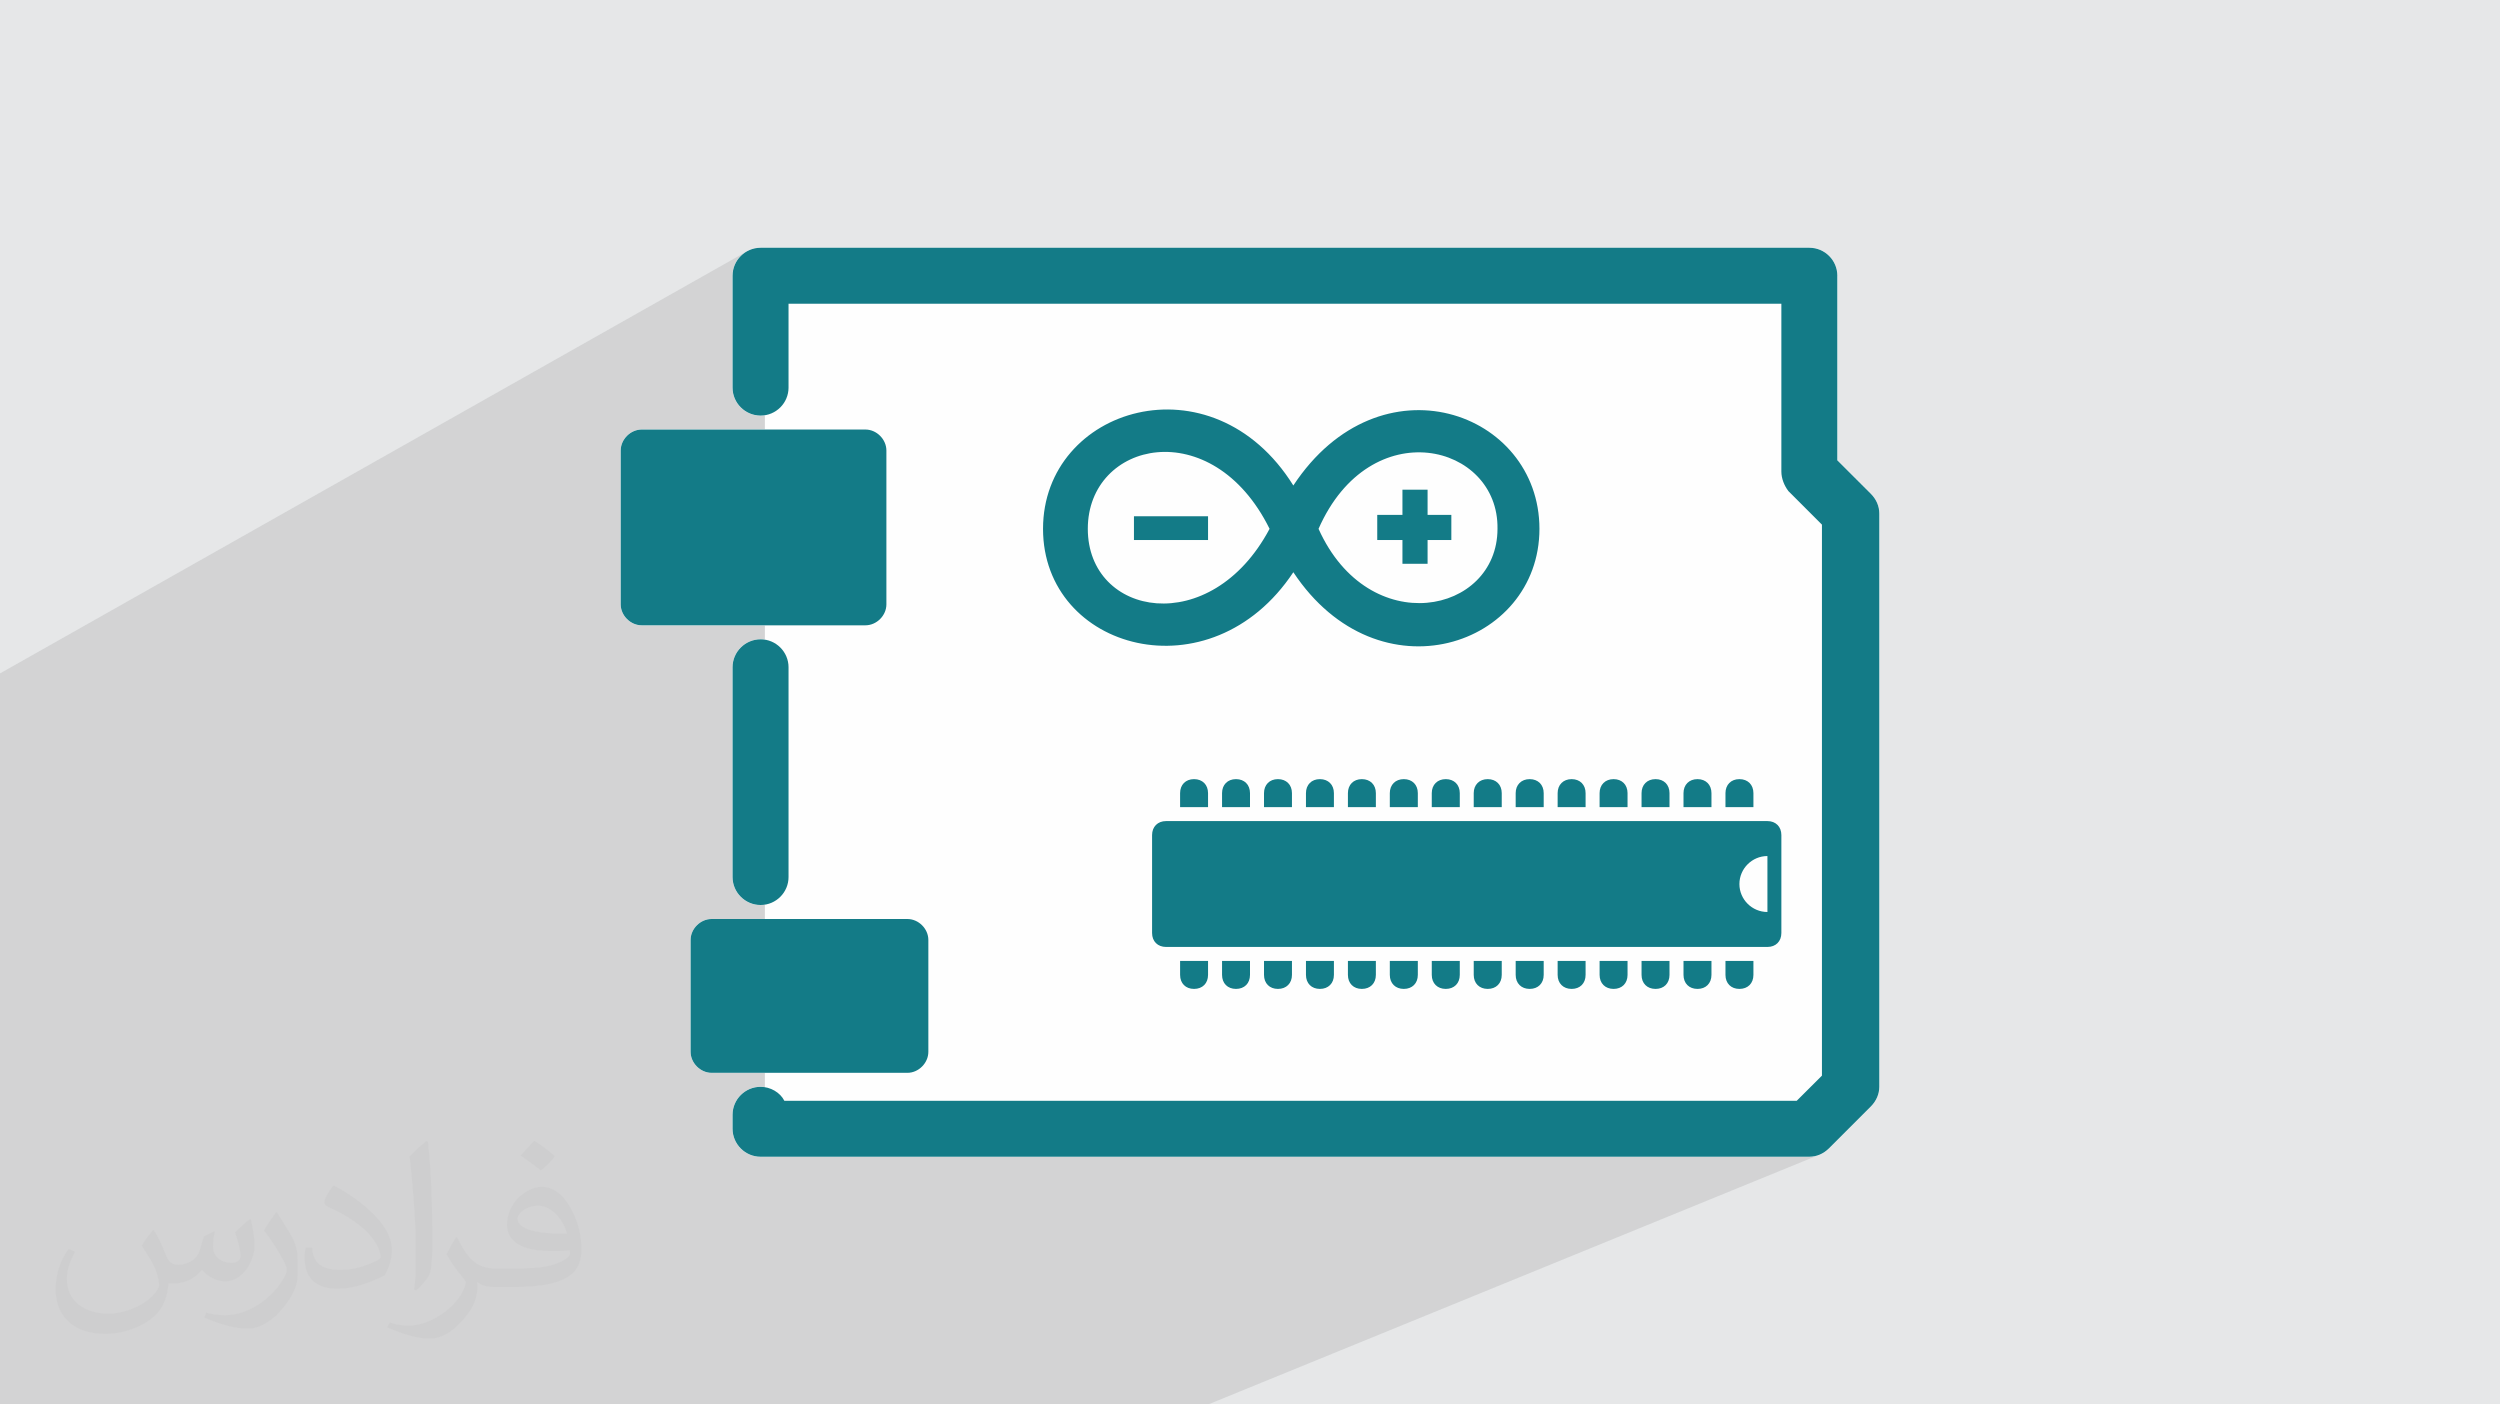 <?xml version="1.0" encoding="UTF-8"?>
<!DOCTYPE svg PUBLIC "-//W3C//DTD SVG 1.1//EN" "http://www.w3.org/Graphics/SVG/1.1/DTD/svg11.dtd">
<!-- Creator: CorelDRAW 2020 (64-Bit) -->
<svg xmlns="http://www.w3.org/2000/svg" xml:space="preserve" width="94.192mm" height="52.917mm" version="1.1" style="shape-rendering:geometricPrecision; text-rendering:geometricPrecision; image-rendering:optimizeQuality; fill-rule:evenodd; clip-rule:evenodd" viewBox="0 0 9404.92 5283.66" xmlns:xlink="http://www.w3.org/1999/xlink" xmlns:xodm="http://www.corel.com/coreldraw/odm/2003">
 <defs>
  <style type="text/css">
   <![CDATA[
    .fil4 {fill:#FEFEFE}
    .fil5 {fill:#137B87}
    .fil0 {fill:#E6E7E8}
    .fil3 {fill:#FEFEFE}
    .fil2 {fill:#373435;fill-opacity:0.031}
    .fil1 {fill:#2B2A29;fill-opacity:0.102}
   ]]>
  </style>
 </defs>
 <g id="Layer_x0020_1">
  <polygon class="fil0" points="-0,0 9404.92,0 9404.92,5283.66 -0,5283.66 "/>
  <polygon class="fil1" points="-0,4356.67 -0,4347.73 -0,4323.17 -0,4285.99 -0,4285.98 -0,4245.74 -0,4197.25 -0,4197.24 -0,4122.34 -0,4085.95 -0,4035.11 -0,4035.1 -0,4035.07 -0,4026.92 -0,4026.9 -0,4009.83 -0,3992.54 -0,3936.17 -0,3936.16 -0,3929.5 -0,3890.02 -0,3878.23 -0,3773.01 -0,3626.87 -0,3626.85 -0,3515.2 -0,3472.78 -0,3363.79 -0,3136.19 -0,3136.16 -0,3136.07 -0,3135.92 -0,3135.69 -0,3135.67 -0,3135.66 -0,3135.39 -0,3135.03 -0,3134.62 -0,3134.13 -0,3133.57 -0,3132.96 -0,3132.93 -0,3132.28 -0,3131.51 -0,3130.68 -0,3129.78 -0,3128.83 -0,3128.8 -0,3127.77 -0,3126.7 -0,3125.51 -0,3124.28 -0,3122.96 -0,3121.59 -0,3120.16 -0,3118.68 -0,3117.13 -0,3115.57 -0,3115.54 -0,3113.92 -0,3112.25 -0,3110.51 -0,3108.72 -0,3106.91 -0,3106.89 -0,3105.02 -0,3103.11 -0,3101.19 -0,3099.17 -0,3097.14 -0,3095.07 -0,3092.96 -0,3090.81 -0,3088.63 -0,3086.42 -0,3084.2 -0,3084.17 -0,3081.91 -0,3079.63 -0,3079.6 -0,3079.51 -0,3077.25 -0,3074.89 -0,3072.53 -0,3072.51 -0,3070.09 -0,3067.67 -0,3065.23 -0,3065.2 -0,3062.73 -0,3062.7 -0,3060.22 -0,3060.2 -0,3057.72 -0,3057.7 -0,3055.18 -0,3055.15 -0,3047.48 -0,3047.46 -0,3044.88 -0,3044.86 -0,2989.34 -0,2986.95 -0,2986.77 -0,2984.38 -0,2984.19 -0,2981.84 -0,2981.63 -0,2979.31 -0,2979.11 -0,2979.08 -0,2976.78 -0,2976.58 -0,2974.31 -0,2974.08 -0,2946.2 -0,2936.8 -0,2936.79 -0,2792.74 -0,2792.73 -0,2651.95 -0,2589.31 -0,2589.28 -0,2586.85 -0,2586.83 -0,2584.45 -0,2584.43 -0,2582.09 -0,2582.07 -0,2579.8 -0,2579.77 -0,2577.55 -0,2577.52 -0,2575.34 -0,2575.31 -0,2573.21 -0,2573.18 -0,2571.08 -0,2571.06 -0,2569.05 -0,2567.07 -0,2567.04 -0,2565.15 -0,2565.12 -0,2563.22 -0,2561.4 -0,2559.63 -0,2559.6 -0,2557.92 -0,2557.89 -0,2556.24 -0,2554.63 -0,2553.09 -0,2551.6 -0,2550.15 -0,2548.75 -0,2547.56 -0,2547.44 -0,2546.2 -0,2546.17 -0,2544.95 -0,2543.82 -0,2543.79 -0,2542.72 -0,2541.69 -0,2540.69 -0,2539.79 -0,2538.93 -0,2538.14 -0,2538.12 -0,2537.41 -0,2537.38 -0,2536.71 -0,2536.1 -0,2535.54 -0,2535.04 -0,2534.61 -0,2534.26 -0,2533.94 -0,2533.71 -0,2533.7 -0,2533.53 -0,2533.41 -0,2533.35 2809.01,946.05 2806.81,947.36 2804.67,948.68 2802.53,950.08 2802.54,950.08 2820.44,940.37 2840.17,934.23 2861.32,932.08 6806.82,932.08 6827.96,934.23 6847.67,940.37 6865.53,950.09 6881.1,962.95 6893.96,978.53 6903.69,996.38 6909.83,1016.09 6911.98,1037.22 6911.98,1731.86 7038.29,1857.94 7045.65,1866.09 7052.05,1874.66 7057.47,1883.59 7061.91,1892.8 7065.36,1902.27 7067.83,1911.93 7069.32,1921.7 7069.82,1931.57 7069.82,4088.61 7069.32,4098.41 7067.83,4108.15 7065.36,4117.8 7061.91,4127.28 7057.47,4136.53 7052.05,4145.47 7045.65,4154.07 7038.29,4162.24 6880.45,4320.08 6872.3,4327.44 6863.73,4333.83 6854.8,4339.25 6845.89,4343.53 6846.74,4343.19 6845.81,4343.57 6845.59,4343.68 6845.58,4343.69 6843.24,4344.64 4544.64,5283.66 4544.62,5283.66 4544.6,5283.66 4544.59,5283.66 4544.56,5283.66 4544.54,5283.66 4544.45,5283.66 4544.36,5283.66 4544.29,5283.66 4544.12,5283.66 4543.9,5283.66 4543.68,5283.66 4543.37,5283.66 4543.1,5283.66 4543.04,5283.66 4542.73,5283.66 4542.67,5283.66 4542.3,5283.66 4541.86,5283.66 4541.36,5283.66 4540.89,5283.66 4540.31,5283.66 4539.68,5283.66 4539.14,5283.66 4539.08,5283.66 4538.43,5283.66 4537.75,5283.66 4536.96,5283.66 4536.2,5283.66 4535.37,5283.66 4534.52,5283.66 4533.63,5283.66 4532.73,5283.66 4531.77,5283.66 4530.8,5283.66 4529.72,5283.66 4528.69,5283.66 4527.59,5283.66 4526.44,5283.66 4523.2,5283.66 4311.97,5283.66 4217.68,5283.66 4176.19,5283.66 4006.66,5283.66 4006.64,5283.66 3884.52,5283.66 3884.49,5283.66 2913.19,5283.66 2913.18,5283.66 2901.63,5283.66 2838.89,5283.66 2771.46,5283.66 2771.43,5283.66 2759.99,5283.66 2759.98,5283.66 2744.72,5283.66 2744.7,5283.66 2730.02,5283.66 2697.53,5283.66 2679.64,5283.66 2679.63,5283.66 2668.25,5283.66 2636.17,5283.66 2636.14,5283.66 2629.64,5283.66 2629.61,5283.66 2618.14,5283.66 2618.12,5283.66 2607.21,5283.66 2603.34,5283.66 2603.32,5283.66 2589.13,5283.66 2556.15,5283.66 2495.26,5283.66 2495.24,5283.66 2487.81,5283.66 2487.79,5283.66 2476.27,5283.66 2476.26,5283.66 2461.98,5283.66 2461.94,5283.66 2448.23,5283.66 2414.77,5283.66 2400,5283.66 2354.38,5283.66 2354.35,5283.66 2346.01,5283.66 2345.97,5283.66 2334.42,5283.66 2334.41,5283.66 2320.59,5283.66 2320.57,5283.66 2307.33,5283.66 2273.4,5283.66 2213.46,5283.66 2213.44,5283.66 2204.19,5283.66 2204.18,5283.66 2192.55,5283.66 2192.54,5283.66 2179.22,5283.66 2179.2,5283.66 2166.43,5283.66 2132.23,5283.66 2096.31,5283.66 2072.57,5283.66 2072.55,5283.66 2062.38,5283.66 2062.36,5283.66 2050.71,5283.66 2050.7,5283.66 2037.84,5283.66 2037.82,5283.66 2025.73,5283.66 1990.86,5283.66 1960.48,5283.66 1931.67,5283.66 1931.66,5283.66 1920.55,5283.66 1920.53,5283.66 1908.84,5283.66 1908.83,5283.66 1896.46,5283.66 1896.45,5283.66 1884.85,5283.66 1870.6,5283.66 1849.48,5283.66 1790.77,5283.66 1790.75,5283.66 1778.74,5283.66 1778.71,5283.66 1766.98,5283.66 1766.97,5283.66 1755.09,5283.66 1755.07,5283.66 1743.95,5283.66 1722.71,5283.66 1708.1,5283.66 1649.88,5283.66 1649.85,5283.66 1636.92,5283.66 1636.89,5283.66 1625.13,5283.66 1625.12,5283.66 1613.71,5283.66 1613.68,5283.66 1603.04,5283.66 1576.04,5283.66 1566.73,5283.66 1508.97,5283.66 1508.94,5283.66 1495.09,5283.66 1495.08,5283.66 1485.55,5283.66 1483.26,5283.66 1475.08,5283.66 1472.56,5283.66 1472.52,5283.66 1462.15,5283.66 1440.21,5283.66 1440.2,5283.66 1425.35,5283.66 1384.86,5283.66 1368.29,5283.66 1368.26,5283.66 1353.27,5283.66 1353.24,5283.66 1349.71,5283.66 1341.42,5283.66 1341.41,5283.66 1339.68,5283.66 1331.17,5283.66 1331.15,5283.66 1329.7,5283.66 1321.25,5283.66 1318.53,5283.66 1318.52,5283.66 1304.37,5283.66 1283.99,5283.66 1249.46,5283.66 1227.38,5283.66 1227.36,5283.66 1213.86,5283.66 1211.54,5283.66 1211.52,5283.66 1204.29,5283.66 1199.56,5283.66 1199.54,5283.66 1194.95,5283.66 1189.8,5283.66 1189.78,5283.66 1183.63,5283.66 1183.61,5283.66 1180.36,5283.66 1168.52,5283.66 1142.61,5283.66 1114.06,5283.66 1086.5,5283.66 1086.48,5283.66 1078.02,5283.66 1069.71,5283.66 1069.69,5283.66 1068.88,5283.66 1060,5283.66 1057.7,5283.66 1048.64,5283.66 1048.62,5283.66 1048.44,5283.66 1048.4,5283.66 1039.46,5283.66 1032.69,5283.66 1032.68,5283.66 1001.23,5283.66 978.66,5283.66 945.61,5283.66 945.57,5283.66 942.18,5283.66 933.49,5283.66 925.02,5283.66 913.73,5283.66 913.71,5283.66 907.05,5283.66 907.03,5283.66 898.56,5283.66 897.04,5283.66 897.03,5283.66 843.27,5283.66 829.25,5283.66 829.24,5283.66 806.34,5283.66 804.69,5283.66 804.67,5283.66 798.29,5283.66 790.06,5283.66 778.75,5283.66 778.72,5283.66 761.21,5283.66 761.19,5283.66 719.38,5283.66 719.33,5283.66 707.87,5283.66 704.59,5283.66 704.55,5283.66 670.49,5283.66 662.9,5283.66 655.69,5283.66 655.11,5283.66 655.1,5283.66 654.32,5283.66 652.99,5283.66 651.53,5283.66 650.06,5283.66 648.55,5283.66 648.53,5283.66 647,5283.66 646.98,5283.66 645.37,5283.66 643.78,5283.66 643.76,5283.66 643.75,5283.66 643.74,5283.66 642.11,5283.66 642.08,5283.66 640.37,5283.66 638.61,5283.66 636.85,5283.66 636.82,5283.66 635.01,5283.66 634.99,5283.66 633.15,5283.66 633.12,5283.66 631.27,5283.66 631.24,5283.66 629.32,5283.66 629.29,5283.66 627.38,5283.66 627.33,5283.66 625.38,5283.66 625.37,5283.66 625.32,5283.66 623.32,5283.66 623.27,5283.66 621.25,5283.66 621.21,5283.66 619.89,5283.66 619.12,5283.66 619.07,5283.66 616.98,5283.66 572.47,5283.66 534.66,5283.66 527.5,5283.66 520.15,5283.66 517.47,5283.66 517.44,5283.66 508.76,5283.66 508.74,5283.66 508.14,5283.66 489.52,5283.66 489.51,5283.66 487.78,5283.66 481.23,5283.66 437.07,5283.66 412.5,5283.66 412.49,5283.66 398.83,5283.66 392.1,5283.66 385.2,5283.66 385.19,5283.66 373.76,5283.66 373.74,5283.66 353.67,5283.66 353.66,5283.66 301.67,5283.66 301.37,5283.66 280.08,5283.66 280.07,5283.66 263.17,5283.66 256.69,5283.66 250.24,5283.66 250.23,5283.66 238.78,5283.66 238.76,5283.66 217.83,5283.66 166.47,5283.66 127.33,5283.66 121.29,5283.66 115.28,5283.66 103.82,5283.66 103.8,5283.66 82,5283.66 81.99,5283.66 31.06,5283.66 28.85,5283.66 28.81,5283.66 -0,5283.66 -0,5279.65 -0,5277.01 -0,5274.36 -0,5269.22 -0,5268.94 -0,5268.93 -0,5258.22 -0,5234.29 -0,5220.78 -0,5215.24 -0,5212.8 -0,5210.34 -0,5204.85 -0,5198.16 -0,5197.8 -0,5193.81 -0,5193.62 -0,5190.41 -0,5190.4 -0,5174.07 -0,5169.67 -0,5168.5 -0,5168.49 -0,5168.48 -0,5168.42 -0,5168.39 -0,5168.37 -0,5168.35 -0,5168.34 -0,5168.32 -0,5150.24 -0,5147.99 -0,5145.72 -0,5140.17 -0,5140.16 -0,5104.46 -0,5089.67 -0,5080.5 -0,5074.88 -0,5074.87 -0,5069.26 -0,5047.16 -0,5043.85 -0,4999.01 -0,4893.86 -0,4813.25 -0,4811.53 -0,4811.52 -0,4803.73 -0,4803.72 -0,4801.94 -0,4801.91 -0,4800.93 -0,4800.92 -0,4800.16 -0,4798.47 -0,4798.44 -0,4796.75 -0,4796.72 -0,4795.1 -0,4795.04 -0,4793.46 -0,4793.44 -0,4791.88 -0,4791.82 -0,4790.31 -0,4790.26 -0,4788.8 -0,4788.72 -0,4787.29 -0,4787.22 -0,4785.84 -0,4785.77 -0,4784.42 -0,4784.34 -0,4766.85 -0,4761 -0,4760.98 -0,4760.6 -0,4760.57 -0,4760.24 -0,4760.22 -0,4759.69 -0,4759.67 -0,4759.33 -0,4759.31 -0,4759.24 -0,4759.22 -0,4759.21 -0,4759.19 -0,4759.17 -0,4759.15 -0,4759.14 -0,4759.12 -0,4752.04 -0,4750.95 -0,4712.47 -0,4675.35 -0,4657.77 -0,4657.75 -0,4652.3 -0,4652.28 -0,4632.71 -0,4595.38 -0,4565.95 -0,4555.69 -0,4515.68 -0,4515.22 -0,4494.04 -0,4484.97 -0,4484.96 -0,4484.66 -0,4475.31 -0,4466.49 "/>
  <path class="fil2" d="M578.49 4627.69c17.95,27.21 29.6,53.36 40.96,82.43 8.45,16.91 12.93,48.09 52.57,48.09 11.61,0 28.28,-3.42 43.06,-11.61 16.63,-8.73 29.32,-21.94 35.94,-42l15.85 -53.36 38.57 -19.02 2.64 2.64c-5.27,20.09 -6.59,39.36 -6.59,54.43 0,44.63 38.57,61.56 69.22,61.56 17.95,0 34.09,-8.73 34.09,-25.11 0,-21.13 -8.98,-57.06 -20.62,-89.29 17.95,-17.95 35.94,-35.94 56.53,-50.47l3.17 1.6c8.98,38.04 14,75.56 14,100.66 0,24.57 -10.83,51.79 -19.81,69.49 -18.49,34.87 -51.25,62.62 -90.87,62.62 -30.1,0 -63.65,-15.07 -86.66,-43.06l-1.32 0c-21.66,26.96 -55.22,51.25 -108.86,51.25l-16.63 0c-2.64,35.41 -10.29,60.49 -21.94,82.95 -31.95,62.34 -126.81,106.47 -216.1,106.47 -124.17,0 -186.51,-71.59 -186.51,-166.96 0,-58.91 19.27,-113.6 48.88,-152.42l24.29 10.04c-18.49,35.41 -30.91,68.68 -30.91,101.45 0,89.29 72.66,131.83 156.4,131.83 77.68,0 173.83,-49.41 191.28,-106.72 -6.59,-62.62 -30.1,-91.93 -66.04,-148.99 10.83,-19.02 24.83,-38.04 42.28,-58.38l3.17 0 0 0 0 0 -0.02 -0.09zm1432.13 -336.04c26.15,16.39 51.79,35.66 76.87,57.85 -14,19.81 -31.45,37.79 -53.11,53.64 -25.11,-20.34 -50.19,-37.79 -75.84,-56.27 17.42,-19.55 34.62,-38.29 52.04,-55.22l0 0 0 0 0 0 0 0 0 0 0.03 0zm13.47 244.11c-42.28,0 -76.87,27.75 -76.87,48.34 0,44.13 84.53,57.85 185.72,57.31 -12.68,-51.79 -57.06,-105.68 -108.86,-105.68l0.01 0.03zm-94.86 236.19c54.96,0 103.04,-1.6 139.74,-10.83 40.96,-10.29 75.56,-30.91 75.56,-45.17 0,-3.7 0,-8.19 -1.32,-11.89 -22.98,2.11 -49.41,2.11 -72.38,2.11 -74.49,0 -131.55,-16.91 -154.02,-58.66 -5.55,-11.61 -9.51,-24.57 -9.51,-39.36 0,-40.43 17.42,-79.79 48.09,-107 25.61,-22.45 53.89,-36.44 82.67,-36.44 52.04,0 93.51,41.75 122.57,107.54 15.85,35.94 26.68,77.4 26.68,129.72 0,34.87 -9.51,64.19 -31.17,85.85 -40.43,39.11 -114.92,53.89 -229.04,53.89l-51.79 0 0 0 -13.47 0c-28.28,0 -48.62,-5.02 -64.72,-17.42l-2.64 0c0.79,6.59 1.32,12.93 1.32,19.02 0,25.61 -8.45,58.38 -25.61,84.53 -50.72,75.3 -105.68,108.04 -153.24,108.04 -48.09,0 -107,-18.49 -160.11,-42.54l9.51 -18.49c17.17,7.13 40.96,11.89 73.7,11.89 85.85,0 198.66,-82.43 212.66,-163 -3.17,-6.59 -8.98,-15.32 -17.17,-24.57 -25.11,-29.85 -40.96,-54.68 -55.75,-80.83 12.68,-25.11 24.29,-45.17 35.13,-63.4l4.49 -0.53c36.72,74.77 69.99,117.55 144.23,117.55l11.61 0 0 0 53.89 0 0 0 0 0 0 0 0 0 0 0 0.09 0.01zm-371.98 79c6.34,-34.34 6.87,-72.91 6.87,-108.86l0 -53.36c0,-99.6 -12.68,-244.36 -22.98,-338.68 17.95,-19.27 43.06,-42 62.87,-57.31l5.81 1.6c13.47,118.62 16.63,256 16.63,383.06 0,33.3 -1.32,65.79 -4.49,89.55 -1.85,30.1 -19.27,52.83 -56.53,87.7l-8.19 -3.7zm-382.8 -157.19c1.85,46.77 24.83,83.49 105.15,83.49 49.93,0 92.19,-12.93 138.96,-35.13 8.45,-3.7 12.93,-8.73 12.93,-12.93 0,-29.32 -22.45,-68.15 -60.23,-103.55 -36.72,-33.3 -85.34,-62.62 -130.76,-82.18 -15.6,-6.59 -20.62,-13.47 -20.62,-20.09 0,-13.47 17.95,-41.75 32.77,-62.09l5.02 -0.53c52.04,27.21 110.17,67.64 153.24,112.53 39.11,41.47 63.4,83.49 63.4,129.19 0,33.81 -10.29,65.51 -26.96,95.11 -57.06,28.79 -117.83,50.72 -178.06,50.72 -73.17,0 -123.1,-34.34 -123.1,-114.92 0,-8.73 0,-22.19 3.17,-39.64l25.11 0 0 0 0 0 0 0 0 0 0 0 -0.02 0zm-132.37 -132.9l45.45 73.45c16.63,27.21 32.23,56.81 32.23,103.55l0 59.7c0,48.34 -30.91,100.13 -80.83,151.38 -39.11,34.62 -73.7,49.41 -105.68,49.41 -47.55,0 -101.98,-14.79 -164.85,-41.75l7.13 -18.49c19.81,5.27 42.79,9.77 71.06,9.77 90.36,-0.53 182.8,-66.57 225.08,-147.15 5.02,-9.26 6.87,-17.95 6.87,-24.04 0,-9.26 -5.02,-19.55 -8.98,-28.79 -22.98,-43.31 -48.62,-82.95 -76.87,-119.68 14.79,-23.25 29.6,-45.7 45.7,-67.9l3.7 0.53 0 0 0 0 0 0 0 0 0 0 -0.02 0.01z"/>
  <g id="_3029308591728">
   <path class="fil3" d="M6806.82 4351.59l-3945.52 0c-57.86,0 -105.37,-47.51 -105.37,-105.37l0 -52.47c0,-57.86 47.51,-105.15 105.37,-105.15 36.69,0 73.63,20.95 89.4,52.47l3808.6 0 94.8 -94.59 0 -2072.82 -126.32 -126.32c-15.75,-20.92 -26.34,-47.26 -26.34,-73.63l0 -631.1 -3735 0 0 315.42 0 0.25 -0.03 2.48 0 0.22 -0.11 2.48 0 0.23 -0.17 2.45 0 0.22 -0.25 2.45 0 0.2 -0.28 2.45c-2.42,19.33 -10.14,36.99 -21.64,51.63l0 0.02 -1.59 1.96 0 0.02c-1.61,1.95 -3.3,3.84 -5.03,5.65l0 0.03 -1.78 1.78 0 0.03 -1.82 1.72 0 0.03 -1.83 1.7 0 0.03 -1.9 1.67 0 0.03 -1.92 1.62 -1.98 1.58 -2 1.54 0 0.02 -2.07 1.48 -2.06 1.45 -2.14 1.39 0 0.03 -2.15 1.34 -2.17 1.28 0 0.03 -2.23 1.22 -2.26 1.2 -2.28 1.14 -2.31 1.09 -2.34 1.03 -2.4 0.97 -2.4 0.92 -2.42 0.87 -2.45 0.78 -2.51 0.75 -2.51 0.67 0 0.03 -2.5 0.61 -2.57 0.56 -2.59 0.5 -2.59 0.42 -2.62 0.36 0 0.03 -2.64 0.27 -2.65 0.26 -2.68 0.16 -2.7 0.11 -2.7 0.03 -2.7 -0.03 -2.71 -0.11 -2.67 -0.16 -2.65 -0.26 -2.64 -0.27 0 -0.03 -2.62 -0.36 -2.59 -0.42 -2.59 -0.5 -2.57 -0.56 -2.53 -0.61 0 -0.03 -2.51 -0.67 -2.48 -0.75 -2.45 -0.78 -2.45 -0.87 -2.4 -0.92 -2.37 -0.97 -2.37 -1.03 -2.31 -1.09 -2.28 -1.14 -2.26 -1.2 -2.23 -1.22 0 -0.03 -2.2 -1.28 -2.14 -1.34 0 -0.03 -2.15 -1.39 -2.09 -1.45 -2.03 -1.48 0 -0.02 -2.04 -1.54 -1.97 -1.58 -1.93 -1.62 0 -0.03 -1.89 -1.67 0 -0.03 -1.87 -1.7 0 -0.03 -1.81 -1.72 0 -0.03 -1.78 -1.78 0 -0.03c-1.73,-1.81 -3.45,-3.7 -5.03,-5.65l0 -0.02 -1.59 -1.96 0 -0.02c-11.01,-13.91 -18.55,-30.68 -21.37,-49.02l-0.36 -2.43 0 -0.19 -0.31 -2.45 0 -0.2 -0.25 -2.45 0 -0.22 -0.16 -2.45 0 -0.23 -0.12 -2.48 0 -0.22 -0.02 -2.48 0 -0.25 0 -420.8 0 -0.03 0.02 -2.67 0 -0.03 0.12 -2.67 0 -0.03 0.16 -2.65 0 -0.02 0.25 -2.62 0 -0.03 0.31 -2.62 0 -0.03 0.36 -2.59 0 -0.03 0.45 -2.56 0 -0.03 0.47 -2.56 0 -0.03 0.59 -2.53 0.61 -2.51 0 -0.03 0.7 -2.48 0 -0.03 0.72 -2.48 0.81 -2.45 0.86 -2.42 0 -0.03 0.92 -2.37 0 -0.03 0.98 -2.36 1.03 -2.34 1.11 -2.32 1.14 -2.28 1.2 -2.26 1.23 -2.23 1.31 -2.17 1.36 -2.14 0 -0.03 1.39 -2.12 1.45 -2.06 0 -0.03 1.51 -2.03 1.56 -2.01 1.59 -1.98 1.64 -1.92 1.67 -1.89 1.73 -1.84 0 -0.03 1.78 -1.78 0 -0.03 1.81 -1.76 1.87 -1.72 1.89 -1.68 1.93 -1.64 1.97 -1.59 2.04 -1.53 2.03 -1.5 2.09 -1.45 2.15 -1.4 2.14 -1.33 2.2 -1.31 2.23 -1.23 2.26 -1.2 2.28 -1.14 2.31 -1.09 2.37 -1.03 2.37 -0.97 2.4 -0.92 2.45 -0.86 2.45 -0.78 2.48 -0.76 2.51 -0.69 2.53 -0.62 2.57 -0.55 2.59 -0.5 2.59 -0.42 2.62 -0.39 2.64 -0.28 2.65 -0.25 2.67 -0.17 2.71 -0.11 2.7 -0.03 3945.52 0 2.7 0.03 2.71 0.11 2.67 0.17 2.65 0.25 2.64 0.28 2.62 0.39 2.59 0.42 2.6 0.5 2.56 0.55 2.51 0.62 2.5 0.69 2.51 0.76 2.45 0.78 2.43 0.86 2.39 0.92 2.4 0.97 2.34 1.03 2.31 1.09 2.29 1.14 2.25 1.2 2.23 1.23 2.17 1.31 2.15 1.33 2.14 1.4 2.07 1.45 2.06 1.5 2 1.53 1.98 1.59 1.92 1.64 1.9 1.68 1.84 1.72 1.81 1.76 0 0.03 1.78 1.78 0 0.03 1.73 1.84 1.67 1.89 1.64 1.92 1.59 1.98 1.53 2.01 1.51 2.03 0 0.03 1.45 2.06 1.39 2.12 0 0.03 1.34 2.14 1.31 2.17 1.22 2.23 1.2 2.26 1.14 2.28 1.09 2.32 1.03 2.34 0.98 2.36 0 0.03 0.91 2.37 0 0.03 0.87 2.42 0.78 2.45 0.75 2.48 0 0.03 0.7 2.48 0 0.03 0.61 2.51 0.56 2.53 0 0.03 0.5 2.56 0 0.03 0.42 2.56 0 0.03 0.39 2.59 0 0.03 0.28 2.62 0 0.03 0.25 2.62 0 0.02 0.16 2.65 0 0.03 0.11 2.67 0 0.03 0.03 2.67 0 0.03 0 694.62 126.32 126.1 0.98 1 0.95 1 0.94 1 0.95 1.04 0.89 1.03 0.92 1.03 0.87 1.03 0.89 1.03 0.83 1.06 0.84 1.06 0.84 1.05 0.8 1.09 0.78 1.06 0.78 1.09 0.76 1.08 0.75 1.09 0.75 1.11 0.7 1.09 0.69 1.11 0.7 1.12 0.67 1.11 0.67 1.15 0.64 1.11 0.61 1.14 0.61 1.14 0.59 1.15 0.58 1.14 0.56 1.14 0.56 1.17 0.53 1.17 0.5 1.14 0.53 1.17 0.47 1.17 0.48 1.2 0.44 1.17 0.45 1.17 0.41 1.2 0.42 1.2 0.39 1.17 0 0.03 0.39 1.17 0 0.02 0.36 1.17 0 0.03 0.34 1.17 0 0.03 0.33 1.2 0.34 1.2 0.3 1.19 0 0.03 0.28 1.2 0.28 1.2 0 0.03 0.25 1.19 0.23 1.23 0.22 1.23 0.22 1.19 0 0.03 0.2 1.2 0 0.03 0.16 1.2 0 0.02 0.17 1.2 0 0.03 0.14 1.2 0 0.02 0.14 1.23 0.11 1.23 0 0.02 0.11 1.2 0 0.03 0.09 1.2 0 0.03 0.08 1.22 0.03 1.23 0 0.03 0.05 1.19 0 0.03 0.03 1.23 0 0.03 0 1.19 0 0.03 0 2157.02c0,26.12 -10.59,52.47 -31.52,73.64l-157.83 157.83 -1.01 0.98 -1 0.95 0 0.02 -1 0.92 -1.03 0.95 -1.03 0.89 0 0.03 -1.03 0.89 -1.03 0.87 0 0.02 -1.04 0.87 -1.05 0.83 0 0.03 -1.06 0.81 0 0.03 -1.06 0.8 -1.09 0.81 -1.06 0.78 0 0.03 -1.08 0.75 0 0.03 -1.09 0.73 0 0.02 -1.09 0.73 0 0.03 -1.11 0.72 -1.12 0.7 0 0.02 -1.08 0.67 0 0.03 -1.12 0.67 -1.14 0.67 0 0.03 -1.11 0.64 -1.15 0.64 -1.11 0.61 -1.14 0.61 -1.14 0.59 0 0.03 -1.15 0.55 -1.17 0.56 0 0.03 -1.14 0.53 -1.17 0.53 -1.17 0.5 0 0.03 -1.17 0.47 0 0.03 -1.17 0.47 -1.17 0.48 -1.17 0.44 0 0.03 -1.2 0.42 -1.17 0.41 0 0.03 -1.2 0.39 -1.19 0.39 -1.2 0.39 -1.2 0.36 -1.2 0.34 0 0.03 -1.2 0.3 0 0.03 -1.22 0.31 -1.2 0.3 -1.23 0.28 -1.19 0.28 -1.23 0.25 -1.22 0.22 -1.2 0.23 0 0.03 -1.23 0.19 -1.22 0.2 -1.23 0.16 -1.23 0.17 -1.22 0.14 -1.26 0.14 -1.22 0.11 -1.23 0.11 -1.22 0.08 -1.26 0.09 -1.22 0.03 -1.23 0.05 -1.25 0.03 -1.23 0 0 0zm-2882.99 -2362.15c0,457.75 631.38,631.35 941.63,163.23 320.85,483.87 925.86,278.77 925.86,-163.23 0,-441.77 -599.61,-657.47 -925.86,-163.01 -305.11,-489.29 -941.63,-294.5 -941.63,163.01l0 0zm568.1 1730.8c31.73,0 52.68,-20.92 52.68,-52.69l0 -52.46 -105.15 0 0 52.46c0,31.77 20.95,52.69 52.47,52.69zm157.83 0c31.74,0 52.69,-20.92 52.69,-52.69l0 -52.46 -105.15 0 0 52.46c0,31.77 20.95,52.69 52.46,52.69zm157.84 0c31.52,0 52.69,-20.92 52.69,-52.69l0 -52.46 -105.15 0 0 52.46c0,31.77 20.95,52.69 52.46,52.69zm157.84 0c31.51,0 52.69,-20.92 52.69,-52.69l0 -52.46 -105.16 0 0 52.46c0,31.77 20.95,52.69 52.47,52.69zm157.84 0c31.51,0 52.68,-20.92 52.68,-52.69l0 -52.46 -105.15 0 0 52.46c0,31.77 20.95,52.69 52.47,52.69zm157.83 0c31.52,0 52.69,-20.92 52.69,-52.69l0 -52.46 -105.4 0 0 52.46c0,31.77 21.17,52.69 52.71,52.69l0 0zm157.84 0c31.52,0 52.69,-20.92 52.69,-52.69l0 -52.46 -105.38 0 0 52.46c0,31.77 21.18,52.69 52.69,52.69l0 0zm157.84 0c31.51,0 52.69,-20.92 52.69,-52.69l0 -52.46 -105.38 0 0 52.46c0,31.77 21.17,52.69 52.69,52.69l0 0zm157.84 0c31.51,0 52.68,-20.92 52.68,-52.69l0 -52.46 -105.37 0 0 52.46c0,31.77 21.17,52.69 52.69,52.69l0 0zm157.83 0c31.52,0 52.47,-20.92 52.47,-52.69l0 -52.46 -105.15 0 0 52.46c0,31.77 21.17,52.69 52.68,52.69zm157.84 0c31.52,0 52.47,-20.92 52.47,-52.69l0 -52.46 -105.16 0 0 52.46c0,31.77 21.18,52.69 52.69,52.69zm157.84 0c31.51,0 52.46,-20.92 52.46,-52.69l0 -52.46 -105.15 0 0 52.46c0,31.77 20.95,52.69 52.69,52.69zm315.45 0c31.74,0 52.69,-20.92 52.69,-52.69l0 -52.46 -105.15 0 0 52.46c0,31.77 20.95,52.69 52.46,52.69zm-157.61 0c31.51,0 52.46,-20.92 52.46,-52.69l0 -52.46 -105.15 0 0 52.46c0,31.77 20.95,52.69 52.69,52.69zm157.61 -789.2c-31.51,0 -52.46,21.17 -52.46,52.69l0 52.69 105.15 0 0 -52.69c0,-31.52 -20.95,-52.69 -52.69,-52.69zm-157.61 0c-31.74,0 -52.69,21.17 -52.69,52.69l0 52.69 105.15 0 0 -52.69c0,-31.52 -20.95,-52.69 -52.46,-52.69zm-157.84 0c-31.74,0 -52.69,21.17 -52.69,52.69l0 52.69 105.15 0 0 -52.69c0,-31.52 -20.95,-52.69 -52.46,-52.69zm-157.84 0c-31.51,0 -52.69,21.17 -52.69,52.69l0 52.69 105.16 0 0 -52.69c0,-31.52 -20.95,-52.69 -52.47,-52.69zm-157.84 0c-31.51,0 -52.68,21.17 -52.68,52.69l0 52.69 105.15 0 0 -52.69c0,-31.52 -20.95,-52.69 -52.47,-52.69zm-157.83 0c-31.52,0 -52.69,21.17 -52.69,52.69l0 52.69 105.37 0 0 -52.69c0,-31.52 -21.17,-52.69 -52.68,-52.69l0 0zm-157.84 0c-31.52,0 -52.69,21.17 -52.69,52.69l0 52.69 105.38 0 0 -52.69c0,-31.52 -21.18,-52.69 -52.69,-52.69l0 0zm-157.84 0c-31.51,0 -52.69,21.17 -52.69,52.69l0 52.69 105.41 0 0 -52.69c0,-31.52 -21.18,-52.69 -52.72,-52.69l0 0zm-157.84 0c-31.51,0 -52.68,21.17 -52.68,52.69l0 52.69 105.37 0 0 -52.69c0,-31.52 -21.17,-52.69 -52.69,-52.69l0 0zm-157.83 0c-31.52,0 -52.47,21.17 -52.47,52.69l0 52.69 105.15 0 0 -52.69c0,-31.52 -21.17,-52.69 -52.68,-52.69zm-157.84 0c-31.52,0 -52.47,21.17 -52.47,52.69l0 52.69 105.16 0 0 -52.69c0,-31.52 -21.18,-52.69 -52.69,-52.69zm-157.84 0c-31.51,0 -52.46,21.17 -52.46,52.69l0 52.69 105.15 0 0 -52.69c0,-31.52 -21.17,-52.69 -52.69,-52.69zm-315.67 0c-31.52,0 -52.47,21.17 -52.47,52.69l0 52.69 105.15 0 0 -52.69c0,-31.52 -20.95,-52.69 -52.68,-52.69zm157.83 0c-31.51,0 -52.46,21.17 -52.46,52.69l0 52.69 105.15 0 0 -52.69c0,-31.52 -20.95,-52.69 -52.69,-52.69zm-1393.98 -578.63l-841.66 0c-42.09,0 -79.03,-36.69 -79.03,-78.81l0 -578.66c0,-42.1 36.94,-79.03 79.03,-79.03l841.66 0c42.12,0 78.81,36.93 78.81,79.03l0 578.66c0,42.12 -36.69,78.81 -78.81,78.81zm-394.48 1052.15c-57.86,0 -105.37,-47.26 -105.37,-105.15l0 -789.17c0,-57.88 47.51,-105.15 105.37,-105.15 57.89,0 105.15,47.27 105.15,105.15l0 789.17c0,57.89 -47.26,105.15 -105.15,105.15zm1497.13 -308.6c-15.17,8.73 -24.34,24.92 -24.34,45.62l0 368.36c0,20.7 9.15,36.83 24.34,45.45l1.05 0.61 0.06 0 1.06 0.59 0.05 0 1.06 0.56 0.06 0 1.11 0.53 0.06 0 1.11 0.5 0.06 0 1.14 0.47 0.03 0 1.2 0.45 0.03 0 1.19 0.41 0.03 0 1.23 0.39 0.02 0 1.23 0.37 0.03 0 1.28 0.33 1.31 0.31 1.31 0.28 0.03 0 1.31 0.25 0.02 0 1.34 0.22 1.37 0.2 0.02 0 1.37 0.16 0.03 0 1.39 0.14 1.42 0.11 1.45 0.09 1.45 0.02 1.48 0.03 2262.2 0c31.52,0 52.47,-20.95 52.47,-52.46l0 -368.36c0,-31.52 -20.95,-52.69 -52.47,-52.69l-2262.2 0 -1.48 0.03 -1.45 0.03 -1.45 0.08 -1.42 0.11 -1.39 0.14 -0.03 0 -1.37 0.17 -0.02 0 -1.37 0.19 -1.34 0.22 -0.02 0 -1.31 0.26 -0.03 0 -1.31 0.27 -1.31 0.31 -1.28 0.36 -0.03 0 -1.23 0.36 -0.02 0 -1.23 0.4 -0.03 0 -1.19 0.41 -0.03 0 -1.2 0.48 -0.03 0 -1.14 0.47 -0.06 0 -1.11 0.5 -0.06 0 -1.11 0.53 -0.06 0 -1.06 0.56 -0.05 0 -1.06 0.58 -0.06 0 -1.05 0.62zm-1756.65 417.21c6.79,-20.67 22.29,-38.19 41.76,-47.85l0 -0.03 1.73 -0.8 0 -0.03 1.75 -0.75 0 -0.03 1.76 -0.73 0 -0.02 1.81 -0.7 1.78 -0.64 0 -0.03 1.84 -0.61 1.84 -0.56 0 -0.03 1.87 -0.5 0 -0.03 1.86 -0.44 0 -0.03 1.9 -0.42 1.89 -0.39 1.9 -0.33 1.92 -0.28 1.95 -0.25 1.95 -0.17 1.95 -0.14 1.95 -0.08 1.98 -0.03 736.5 0 1.98 0.03 1.95 0.08 1.98 0.14 1.92 0.17 1.95 0.25 1.92 0.28 1.9 0.33 1.89 0.39 1.89 0.42 0 0.03 1.87 0.44 0 0.03 1.87 0.5 0 0.03 1.84 0.56 1.81 0.61 0 0.03 1.81 0.64 1.78 0.7 0 0.02 1.76 0.73 0 0.03 1.75 0.75 0 0.03 1.73 0.8 0 0.03c19.44,9.66 34.88,27.15 41.59,47.85l0 0.08 0.58 1.76 0 0.08 0.53 1.76 0 0.08 0.48 1.78 0 0.09 0.42 1.81 0 0.05 0.39 1.84 0 0.06 0.33 1.87 0 0.02 0.28 1.87 0 0.06 0.25 1.89 0 0.03 0.17 1.92 0 0.03 0.14 1.92 0.08 1.95 0 0.03 0.03 1.95 0 420.82c0,42.12 -36.69,79.03 -78.81,79.03l-736.5 0c-42.09,0 -79.03,-36.91 -79.03,-79.03l0 -420.82 0.03 -1.95 0 -0.03 0.08 -1.95 0.14 -1.92 0 -0.03 0.17 -1.92 0 -0.03 0.25 -1.89 0 -0.06 0.28 -1.87 0 -0.02 0.33 -1.87 0 -0.06 0.39 -1.84 0 -0.05 0.45 -1.81 0 -0.09 0.47 -1.78 0 -0.08 0.53 -1.76 0 -0.08 0.58 -1.76 0 -0.08z"/>
   <rect class="fil4" x="2877.46" y="1037.52" width="4035.84" height="3134.21"/>
   <path class="fil3" d="M6806.82 4351.59l-3945.51 0c-57.87,0 -105.39,-47.51 -105.39,-105.38l0 -52.46c0,-57.87 47.52,-105.14 105.39,-105.14 36.69,0 73.63,20.93 89.39,52.45l3808.6 0 94.79 -94.56 0 -2072.84 -126.31 -126.32c-15.76,-20.94 -26.35,-47.28 -26.35,-73.62l0 -631.12 -3734.99 0 0 315.44c0,58.1 -47.27,105.38 -105.14,105.38 -57.87,0 -105.39,-47.27 -105.39,-105.38l0 -420.83c0,-57.86 47.52,-105.14 105.39,-105.14l3945.51 0c57.87,0 105.15,47.28 105.15,105.14l0 694.64 126.32 126.08c20.93,21.17 31.52,47.28 31.52,73.63l0 2157.05c0,26.1 -10.59,52.45 -31.52,73.62l-157.84 157.84c-21.17,20.94 -47.28,31.52 -73.63,31.52l0 0zm-3945.51 -947.03c-57.87,0 -105.39,-47.28 -105.39,-105.14l0 -789.2c0,-57.87 47.52,-105.15 105.39,-105.15 57.87,0 105.14,47.28 105.14,105.15l0 789.2c0,57.86 -47.27,105.14 -105.14,105.14zm394.47 -1052.18l-841.65 0c-42.11,0 -79.04,-36.69 -79.04,-78.79l0 -578.66c0,-42.11 36.93,-79.04 79.04,-79.04l841.65 0c42.11,0 78.8,36.93 78.8,79.04l0 578.66c0,42.1 -36.69,78.79 -78.8,78.79zm157.85 1683.54l-736.5 0c-42.11,0 -79.04,-36.93 -79.04,-79.04l0 -420.82c0,-41.88 36.93,-78.8 79.04,-78.8l736.5 0c42.11,0 78.8,36.93 78.8,78.8l0 420.82c0,42.11 -36.69,79.04 -78.8,79.04zm1236.13 -1104.88c-31.52,0 -52.45,21.17 -52.45,52.69l0 52.69 105.14 0 0 -52.69c0,-31.52 -20.94,-52.69 -52.69,-52.69zm-157.84 0c-31.52,0 -52.46,21.17 -52.46,52.69l0 52.69 105.15 0 0 -52.69c0,-31.52 -20.94,-52.69 -52.69,-52.69zm315.68 0c-31.52,0 -52.46,21.17 -52.46,52.69l0 52.69 105.15 0 0 -52.69c0,-31.52 -21.17,-52.69 -52.69,-52.69zm157.83 0c-31.52,0 -52.46,21.17 -52.46,52.69l0 52.69 105.15 0 0 -52.69c0,-31.52 -21.17,-52.69 -52.69,-52.69zm157.85 0c-31.52,0 -52.46,21.17 -52.46,52.69l0 52.69 105.14 0 0 -52.69c0,-31.52 -21.17,-52.69 -52.68,-52.69zm157.83 0c-31.52,0 -52.69,21.17 -52.69,52.69l0 52.69 105.39 0 0 -52.69c0,-31.52 -21.17,-52.69 -52.69,-52.69l-0.01 0zm157.84 0c-31.51,0 -52.69,21.17 -52.69,52.69l0 52.69 105.39 0 0 -52.69c0,-31.52 -21.17,-52.69 -52.69,-52.69l-0.01 0zm157.84 0c-31.52,0 -52.69,21.17 -52.69,52.69l0 52.69 105.39 0 0 -52.69c0,-31.52 -21.17,-52.69 -52.69,-52.69l-0.01 0zm157.83 0c-31.52,0 -52.69,21.17 -52.69,52.69l0 52.69 105.39 0 0 -52.69c0,-31.52 -21.17,-52.69 -52.69,-52.69l-0.01 0zm157.85 0c-31.52,0 -52.69,21.17 -52.69,52.69l0 52.69 105.14 0 0 -52.69c0,-31.52 -20.93,-52.69 -52.45,-52.69zm157.83 0c-31.52,0 -52.69,21.17 -52.69,52.69l0 52.69 105.15 0 0 -52.69c0,-31.52 -20.94,-52.69 -52.46,-52.69zm157.85 0c-31.76,0 -52.69,21.17 -52.69,52.69l0 52.69 105.14 0 0 -52.69c0,-31.52 -20.94,-52.69 -52.45,-52.69zm157.83 0c-31.75,0 -52.69,21.17 -52.69,52.69l0 52.69 105.15 0 0 -52.69c0,-31.52 -20.94,-52.69 -52.46,-52.69zm157.6 0c-31.52,0 -52.45,21.17 -52.45,52.69l0 52.69 105.14 0 0 -52.69c0,-31.52 -20.94,-52.69 -52.69,-52.69zm-157.6 789.2c31.52,0 52.46,-20.94 52.46,-52.69l0 -52.46 -105.15 0 0 52.46c0,31.75 20.94,52.69 52.69,52.69zm157.6 0c31.75,0 52.69,-20.94 52.69,-52.69l0 -52.46 -105.14 0 0 52.46c0,31.75 20.93,52.69 52.45,52.69zm-315.43 0c31.51,0 52.45,-20.94 52.45,-52.69l0 -52.46 -105.14 0 0 52.46c0,31.75 20.93,52.69 52.69,52.69zm-157.85 0c31.52,0 52.46,-20.94 52.46,-52.69l0 -52.46 -105.15 0 0 52.46c0,31.75 21.17,52.69 52.69,52.69zm-157.83 0c31.52,0 52.45,-20.94 52.45,-52.69l0 -52.46 -105.14 0 0 52.46c0,31.75 21.17,52.69 52.69,52.69zm-157.85 0c31.52,0 52.69,-20.94 52.69,-52.69l0 -52.46 -105.38 0 0 52.46c0,31.75 21.17,52.69 52.68,52.69l0.01 0zm-157.83 0c31.52,0 52.69,-20.94 52.69,-52.69l0 -52.46 -105.39 0 0 52.46c0,31.75 21.17,52.69 52.69,52.69l0.01 0zm-157.84 0c31.52,0 52.69,-20.94 52.69,-52.69l0 -52.46 -105.38 0 0 52.46c0,31.75 21.17,52.69 52.68,52.69l0.01 0zm-157.84 0c31.52,0 52.69,-20.94 52.69,-52.69l0 -52.46 -105.39 0 0 52.46c0,31.75 21.17,52.69 52.69,52.69l0.01 0zm-157.83 0c31.51,0 52.68,-20.94 52.68,-52.69l0 -52.46 -105.14 0 0 52.46c0,31.75 20.94,52.69 52.46,52.69zm-157.85 0c31.52,0 52.69,-20.94 52.69,-52.69l0 -52.46 -105.15 0 0 52.46c0,31.75 20.94,52.69 52.46,52.69zm-157.83 0c31.52,0 52.69,-20.94 52.69,-52.69l0 -52.46 -105.15 0 0 52.46c0,31.75 20.94,52.69 52.46,52.69zm-157.84 0c31.75,0 52.69,-20.94 52.69,-52.69l0 -52.46 -105.14 0 0 52.46c0,31.75 20.93,52.69 52.45,52.69zm-157.84 0c31.75,0 52.69,-20.94 52.69,-52.69l0 -52.46 -105.15 0 0 52.46c0,31.75 20.94,52.69 52.46,52.69zm2157.05 -631.36l-2262.21 0c-31.52,0 -52.45,21.17 -52.45,52.69l0 368.37c0,31.52 20.93,52.46 52.45,52.46l2262.21 0c31.52,0 52.46,-20.94 52.46,-52.46l0 -368.37c0,-31.52 -20.94,-52.69 -52.46,-52.69zm-2725.13 -1099.46c0,457.76 631.36,631.35 941.62,163.24 320.84,483.87 925.86,278.75 925.86,-163.24 0,-441.76 -599.6,-657.47 -925.86,-163.02 -305.1,-489.28 -941.62,-294.49 -941.62,163.02l0 0z"/>
   <path class="fil5" d="M6806.82 4351.59l-3945.51 0c-57.87,0 -105.39,-47.51 -105.39,-105.38l0 -52.46c0,-57.87 47.52,-105.14 105.39,-105.14 36.69,0 73.63,20.93 89.39,52.45l3808.6 0 94.79 -94.56 0 -2072.84 -126.31 -126.32c-15.76,-20.94 -26.35,-47.28 -26.35,-73.62l0 -631.12 -3734.99 0 0 315.68c0,57.87 -47.27,105.14 -105.14,105.14 -57.87,0 -105.39,-47.27 -105.39,-105.14l0 -421.06c0,-57.86 47.52,-105.14 105.39,-105.14l3945.51 0c57.87,0 105.15,47.28 105.15,105.14l0 694.64 126.32 126.08c20.93,21.17 31.52,47.28 31.52,73.63l0 2157.04c0,26.11 -10.59,52.46 -31.52,73.63l-157.84 157.84c-21.17,20.93 -47.28,31.51 -73.63,31.51z"/>
   <path class="fil5" d="M2861.32 3404.57c-57.87,0 -105.39,-47.28 -105.39,-105.14l0 -789.2c0,-57.87 47.52,-105.15 105.39,-105.15 57.87,0 105.14,47.28 105.14,105.15l0 789.2c0,57.86 -47.27,105.14 -105.14,105.14z"/>
   <path class="fil5" d="M3255.79 2352.39l-841.65 0c-42.11,0 -79.04,-36.69 -79.04,-78.79l0 -578.66c0,-42.11 36.93,-79.04 79.04,-79.04l841.65 0c42.11,0 78.8,36.93 78.8,79.04l0 578.66c0,42.1 -36.69,78.79 -78.8,78.79z"/>
   <path class="fil5" d="M3413.64 4035.93l-736.5 0c-42.11,0 -79.04,-36.93 -79.04,-79.04l0 -420.82c0,-42.11 36.93,-78.8 79.04,-78.8l736.5 0c42.11,0 78.8,36.69 78.8,78.8l0 420.82c0,42.11 -36.69,79.04 -78.8,79.04z"/>
   <path class="fil5" d="M4649.77 2931.05c-31.52,0 -52.45,21.17 -52.45,52.69l0 52.69 105.14 0 0 -52.69c0,-31.52 -20.94,-52.69 -52.69,-52.69z"/>
   <path class="fil5" d="M4491.93 2931.05c-31.52,0 -52.46,21.17 -52.46,52.69l0 52.69 105.15 0 0 -52.69c0,-31.52 -20.94,-52.69 -52.69,-52.69z"/>
   <path class="fil5" d="M4807.61 2931.05c-31.52,0 -52.46,21.17 -52.46,52.69l0 52.69 105.15 0 0 -52.69c0,-31.52 -21.17,-52.69 -52.69,-52.69z"/>
   <path class="fil5" d="M4965.44 2931.05c-31.52,0 -52.46,21.17 -52.46,52.69l0 52.69 105.15 0 0 -52.69c0,-31.52 -21.17,-52.69 -52.69,-52.69z"/>
   <path class="fil5" d="M5123.29 2931.05c-31.52,0 -52.46,21.17 -52.46,52.69l0 52.69 105.14 0 0 -52.69c0,-31.52 -21.17,-52.69 -52.68,-52.69z"/>
   <path class="fil5" d="M5281.12 2931.05c-31.52,0 -52.69,21.17 -52.69,52.69l0 52.69 105.39 0 0 -52.69c0,-31.52 -21.17,-52.69 -52.69,-52.69l-0.01 0z"/>
   <path class="fil5" d="M5438.97 2931.05c-31.51,0 -52.69,21.17 -52.69,52.69l0 52.69 105.39 0 0 -52.69c0,-31.52 -21.17,-52.69 -52.69,-52.69l-0.01 0z"/>
   <path class="fil5" d="M5596.81 2931.05c-31.52,0 -52.69,21.17 -52.69,52.69l0 52.69 105.39 0 0 -52.69c0,-31.52 -21.17,-52.69 -52.69,-52.69l-0.01 0z"/>
   <path class="fil5" d="M5754.64 2931.05c-31.52,0 -52.69,21.17 -52.69,52.69l0 52.69 105.39 0 0 -52.69c0,-31.52 -21.17,-52.69 -52.69,-52.69l-0.01 0z"/>
   <path class="fil5" d="M5912.49 2931.05c-31.52,0 -52.69,21.17 -52.69,52.69l0 52.69 105.14 0 0 -52.69c0,-31.52 -20.93,-52.69 -52.45,-52.69z"/>
   <path class="fil5" d="M6070.32 2931.05c-31.52,0 -52.69,21.17 -52.69,52.69l0 52.69 105.15 0 0 -52.69c0,-31.52 -20.94,-52.69 -52.46,-52.69z"/>
   <path class="fil5" d="M6228.17 2931.05c-31.76,0 -52.69,21.17 -52.69,52.69l0 52.69 105.14 0 0 -52.69c0,-31.52 -20.94,-52.69 -52.45,-52.69z"/>
   <path class="fil5" d="M6386 2931.05c-31.75,0 -52.69,21.17 -52.69,52.69l0 52.69 105.15 0 0 -52.69c0,-31.52 -20.94,-52.69 -52.46,-52.69z"/>
   <path class="fil5" d="M6543.6 2931.05c-31.52,0 -52.45,21.17 -52.45,52.69l0 52.69 105.14 0 0 -52.69c0,-31.52 -20.94,-52.69 -52.69,-52.69z"/>
   <path class="fil5" d="M6386 3720.25c31.52,0 52.46,-20.94 52.46,-52.69l0 -52.46 -105.15 0 0 52.46c0,31.75 20.94,52.69 52.69,52.69z"/>
   <path class="fil5" d="M6543.6 3720.25c31.75,0 52.69,-20.94 52.69,-52.69l0 -52.46 -105.14 0 0 52.46c0,31.75 20.93,52.69 52.45,52.69z"/>
   <path class="fil5" d="M6228.17 3720.25c31.51,0 52.45,-20.94 52.45,-52.69l0 -52.46 -105.14 0 0 52.46c0,31.75 20.93,52.69 52.69,52.69z"/>
   <path class="fil5" d="M6070.32 3720.25c31.52,0 52.46,-20.94 52.46,-52.69l0 -52.46 -105.15 0 0 52.46c0,31.75 21.17,52.69 52.69,52.69z"/>
   <path class="fil5" d="M5912.49 3720.25c31.52,0 52.45,-20.94 52.45,-52.69l0 -52.46 -105.14 0 0 52.46c0,31.75 21.17,52.69 52.69,52.69z"/>
   <path class="fil5" d="M5754.64 3720.25c31.52,0 52.69,-20.94 52.69,-52.69l0 -52.46 -105.38 0 0 52.46c0,31.75 21.17,52.69 52.68,52.69l0.01 0z"/>
   <path class="fil5" d="M5596.81 3720.25c31.52,0 52.69,-20.94 52.69,-52.69l0 -52.46 -105.39 0 0 52.46c0,31.75 21.17,52.69 52.69,52.69l0.01 0z"/>
   <path class="fil5" d="M5438.97 3720.25c31.52,0 52.69,-20.94 52.69,-52.69l0 -52.46 -105.38 0 0 52.46c0,31.75 21.17,52.69 52.68,52.69l0.01 0z"/>
   <path class="fil5" d="M5281.12 3720.25c31.52,0 52.69,-20.94 52.69,-52.69l0 -52.46 -105.39 0 0 52.46c0,31.75 21.17,52.69 52.69,52.69l0.01 0z"/>
   <path class="fil5" d="M5123.29 3720.25c31.51,0 52.68,-20.94 52.68,-52.69l0 -52.46 -105.14 0 0 52.46c0,31.75 20.94,52.69 52.46,52.69z"/>
   <path class="fil5" d="M4965.44 3720.25c31.52,0 52.69,-20.94 52.69,-52.69l0 -52.46 -105.15 0 0 52.46c0,31.75 20.94,52.69 52.46,52.69z"/>
   <path class="fil5" d="M4807.61 3720.25c31.52,0 52.69,-20.94 52.69,-52.69l0 -52.46 -105.15 0 0 52.46c0,31.75 20.94,52.69 52.46,52.69z"/>
   <path class="fil5" d="M4649.77 3720.25c31.75,0 52.69,-20.94 52.69,-52.69l0 -52.46 -105.14 0 0 52.46c0,31.75 20.93,52.69 52.45,52.69z"/>
   <path class="fil5" d="M4491.93 3720.25c31.75,0 52.69,-20.94 52.69,-52.69l0 -52.46 -105.15 0 0 52.46c0,31.75 20.94,52.69 52.46,52.69z"/>
   <path class="fil5" d="M6648.98 3088.88l-2262.21 0c-31.52,0 -52.69,21.17 -52.69,52.69l0 368.37c0,31.52 21.17,52.46 52.69,52.46l2262.21 0c31.52,0 52.46,-20.94 52.46,-52.46l0 -368.37c0,-31.52 -20.94,-52.69 -52.46,-52.69zm0 342.03c-57.87,0 -105.39,-47.28 -105.39,-105.15 0,-57.86 47.52,-105.38 105.39,-105.38l0 210.53z"/>
   <path class="fil5" d="M3923.85 1989.43c0,457.76 631.36,631.35 941.62,163.24 320.84,483.87 925.86,278.75 925.86,-163.24 0,-441.76 -599.6,-657.47 -925.86,-163.02 -305.1,-489.28 -941.62,-294.49 -941.62,163.02l0 0zm168.43 0c0,-331.44 468.11,-436.59 683.81,0 -220.88,415.65 -683.81,331.43 -683.81,0l0 0zm868 0c194.54,-441.76 678.64,-320.85 673.23,0 0,321.09 -483.87,420.82 -673.23,0z"/>
   <rect class="fil5" x="4265.88" y="1942.15" width="278.75" height="89.39"/>
   <polygon class="fil5" points="5275.95,2031.53 5181.16,2031.53 5181.16,1936.98 5275.95,1936.98 5275.95,1842.18 5370.52,1842.18 5370.52,1936.98 5459.9,1936.98 5459.9,2031.53 5370.52,2031.53 5370.52,2120.93 5275.95,2120.93 "/>
  </g>
 </g>
</svg>